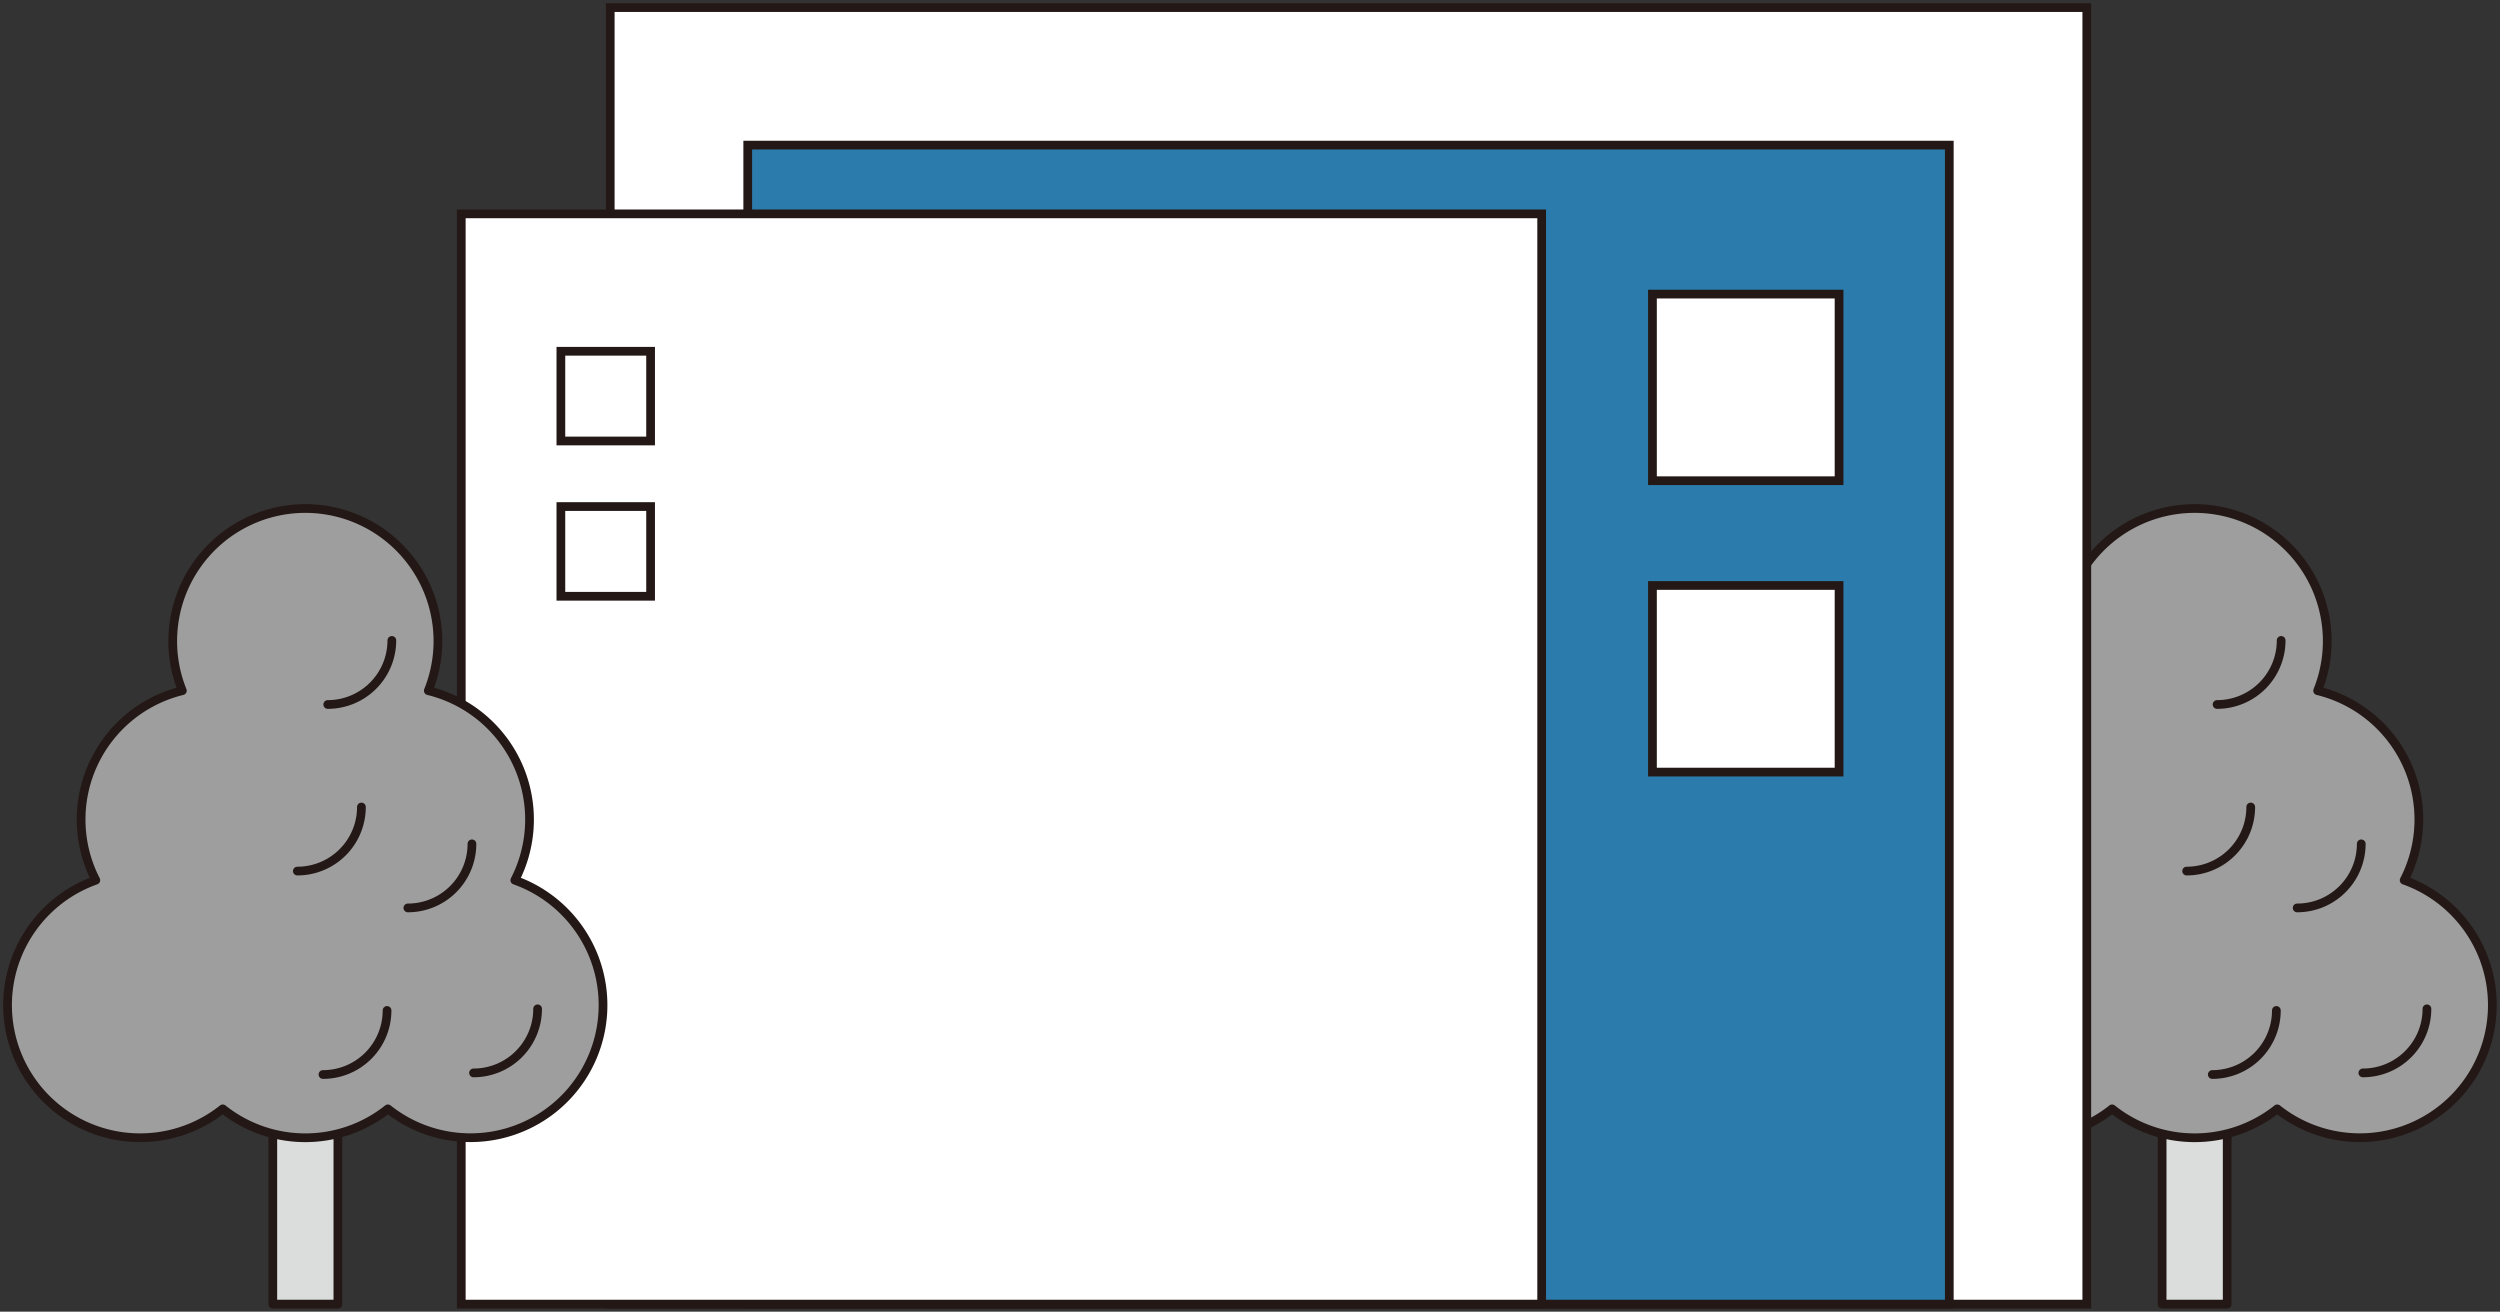 <svg height="139.364" viewBox="0 0 265.617 139.364" width="265.617" xmlns="http://www.w3.org/2000/svg" xmlns:xlink="http://www.w3.org/1999/xlink"><rect x="0" y="0" width="265.617" height="139.364" fill="#333333" stroke="none"/><clipPath id="a"><path d="m0 0h265.617v139.364h-265.617z"/></clipPath><path d="m229.718 105.002h6.916v33.554h-6.916z" fill="#dbdcdc"/><g clip-path="url(#a)"><path d="m0 0h6.916v33.554h-6.916z" fill="none" stroke="#231815" stroke-linecap="round" stroke-linejoin="round" stroke-width=".927" transform="translate(229.718 105.003)"/><path d="m169.5 70.481a14.086 14.086 0 0 0 -9.193-20.134 14.088 14.088 0 1 0 -26.132 0 14.086 14.086 0 0 0 -9.193 20.134 14.087 14.087 0 1 0 13.486 24.295 14.068 14.068 0 0 0 17.545 0 14.086 14.086 0 1 0 13.487-24.295" fill="#9e9e9f" transform="translate(85.934 23.037)"/><g fill="none" stroke="#231815"><path d="m169.5 70.481a14.086 14.086 0 0 0 -9.193-20.134 14.088 14.088 0 1 0 -26.132 0 14.086 14.086 0 0 0 -9.193 20.134 14.087 14.087 0 1 0 13.486 24.295 14.068 14.068 0 0 0 17.545 0 14.086 14.086 0 1 0 13.487-24.295z" stroke-linecap="round" stroke-linejoin="round" stroke-width=".927" transform="translate(85.934 23.037)"/><path d="m150.813 61.484a6.806 6.806 0 0 1 -6.808 6.808" stroke-linecap="round" stroke-linejoin="round" stroke-width=".927" transform="translate(107.041 45.701)"/><path d="m146.81 51.429a6.807 6.807 0 0 1 -6.81 6.808" stroke-linecap="round" stroke-linejoin="round" stroke-width=".927" transform="translate(104.066 38.227)"/><path d="m141.636 61.582a6.807 6.807 0 0 1 -6.808 6.808" stroke-linecap="round" stroke-linejoin="round" stroke-width=".927" transform="translate(100.22 45.774)"/><path d="m140.074 49.183a6.807 6.807 0 0 1 -6.808 6.808" stroke-linecap="round" stroke-linejoin="round" stroke-width=".927" transform="translate(99.059 36.558)"/><path d="m141.929 39.03a6.807 6.807 0 0 1 -6.808 6.808" stroke-linecap="round" stroke-linejoin="round" stroke-width=".927" transform="translate(100.437 29.011)"/></g><path d="m0 0h156.881v137.75h-156.881z" fill="#fff" transform="translate(64.834 .807)"/><path d="m0 0h156.881v137.75h-156.881z" fill="none" stroke="#231815" stroke-miterlimit="10" stroke-width=".927" transform="translate(64.834 .807)"/><path d="m0 0h127.661v123.139h-127.661z" fill="#2b7cac" transform="translate(79.445 15.418)"/><path d="m0 0h127.661v123.139h-127.661z" fill="none" stroke="#231815" stroke-miterlimit="10" stroke-width=".927" transform="translate(79.445 15.418)"/><path d="m0 0h19.827v19.827h-19.827z" fill="#fff" transform="translate(175.567 31.247)"/><path d="m0 0h19.827v19.827h-19.827z" fill="none" stroke="#231815" stroke-miterlimit="10" stroke-width=".927" transform="translate(175.567 31.247)"/><path d="m0 0h19.827v19.827h-19.827z" fill="#fff" transform="translate(175.567 62.205)"/><path d="m0 0h19.827v19.827h-19.827z" fill="none" stroke="#231815" stroke-miterlimit="10" stroke-width=".927" transform="translate(175.567 62.205)"/><path d="m0 0h114.79v115.835h-114.79z" fill="#fff" transform="translate(49.008 22.722)"/><path d="m0 0h114.79v115.835h-114.79z" fill="none" stroke="#231815" stroke-miterlimit="10" stroke-width=".927" transform="translate(49.008 22.722)"/><path d="m0 0h6.916v33.554h-6.916z" fill="#dbdcdc" transform="translate(28.983 105.003)"/><path d="m0 0h6.916v33.554h-6.916z" fill="none" stroke="#231815" stroke-linecap="round" stroke-linejoin="round" stroke-width=".927" transform="translate(28.983 105.003)"/><path d="m54.354 70.481a14.086 14.086 0 0 0 -9.192-20.134 14.088 14.088 0 1 0 -26.132 0 14.086 14.086 0 0 0 -9.193 20.134 14.087 14.087 0 1 0 13.486 24.295 14.068 14.068 0 0 0 17.545 0 14.086 14.086 0 1 0 13.486-24.295" fill="#9e9e9f" transform="translate(.344 23.037)"/><path d="m54.354 70.481a14.086 14.086 0 0 0 -9.192-20.134 14.088 14.088 0 1 0 -26.132 0 14.086 14.086 0 0 0 -9.193 20.134 14.087 14.087 0 1 0 13.486 24.295 14.068 14.068 0 0 0 17.545 0 14.086 14.086 0 1 0 13.486-24.295z" fill="none" stroke="#231815" stroke-linecap="round" stroke-linejoin="round" stroke-width=".927" transform="translate(.344 23.037)"/><path d="m35.668 61.484a6.806 6.806 0 0 1 -6.808 6.808" fill="none" stroke="#231815" stroke-linecap="round" stroke-linejoin="round" stroke-width=".927" transform="translate(21.452 45.701)"/><path d="m31.665 51.429a6.807 6.807 0 0 1 -6.808 6.808" fill="none" stroke="#231815" stroke-linecap="round" stroke-linejoin="round" stroke-width=".927" transform="translate(18.477 38.227)"/><path d="m26.491 61.582a6.807 6.807 0 0 1 -6.808 6.808" fill="none" stroke="#231815" stroke-linecap="round" stroke-linejoin="round" stroke-width=".927" transform="translate(14.631 45.774)"/><path d="m24.929 49.183a6.807 6.807 0 0 1 -6.808 6.808" fill="none" stroke="#231815" stroke-linecap="round" stroke-linejoin="round" stroke-width=".927" transform="translate(13.47 36.558)"/><path d="m26.784 39.03a6.808 6.808 0 0 1 -6.808 6.808" fill="none" stroke="#231815" stroke-linecap="round" stroke-linejoin="round" stroke-width=".927" transform="translate(14.848 29.011)"/><path d="m0 0h9.532v9.532h-9.532z" fill="#fff" transform="translate(59.592 37.321)"/><path d="m0 0h9.532v9.532h-9.532z" fill="none" stroke="#231815" stroke-miterlimit="10" stroke-width=".927" transform="translate(59.592 37.321)"/><path d="m0 0h9.532v9.532h-9.532z" fill="#fff" transform="translate(59.592 53.82)"/><path d="m0 0h9.532v9.532h-9.532z" fill="none" stroke="#231815" stroke-miterlimit="10" stroke-width=".927" transform="translate(59.592 53.82)"/></g></svg>
